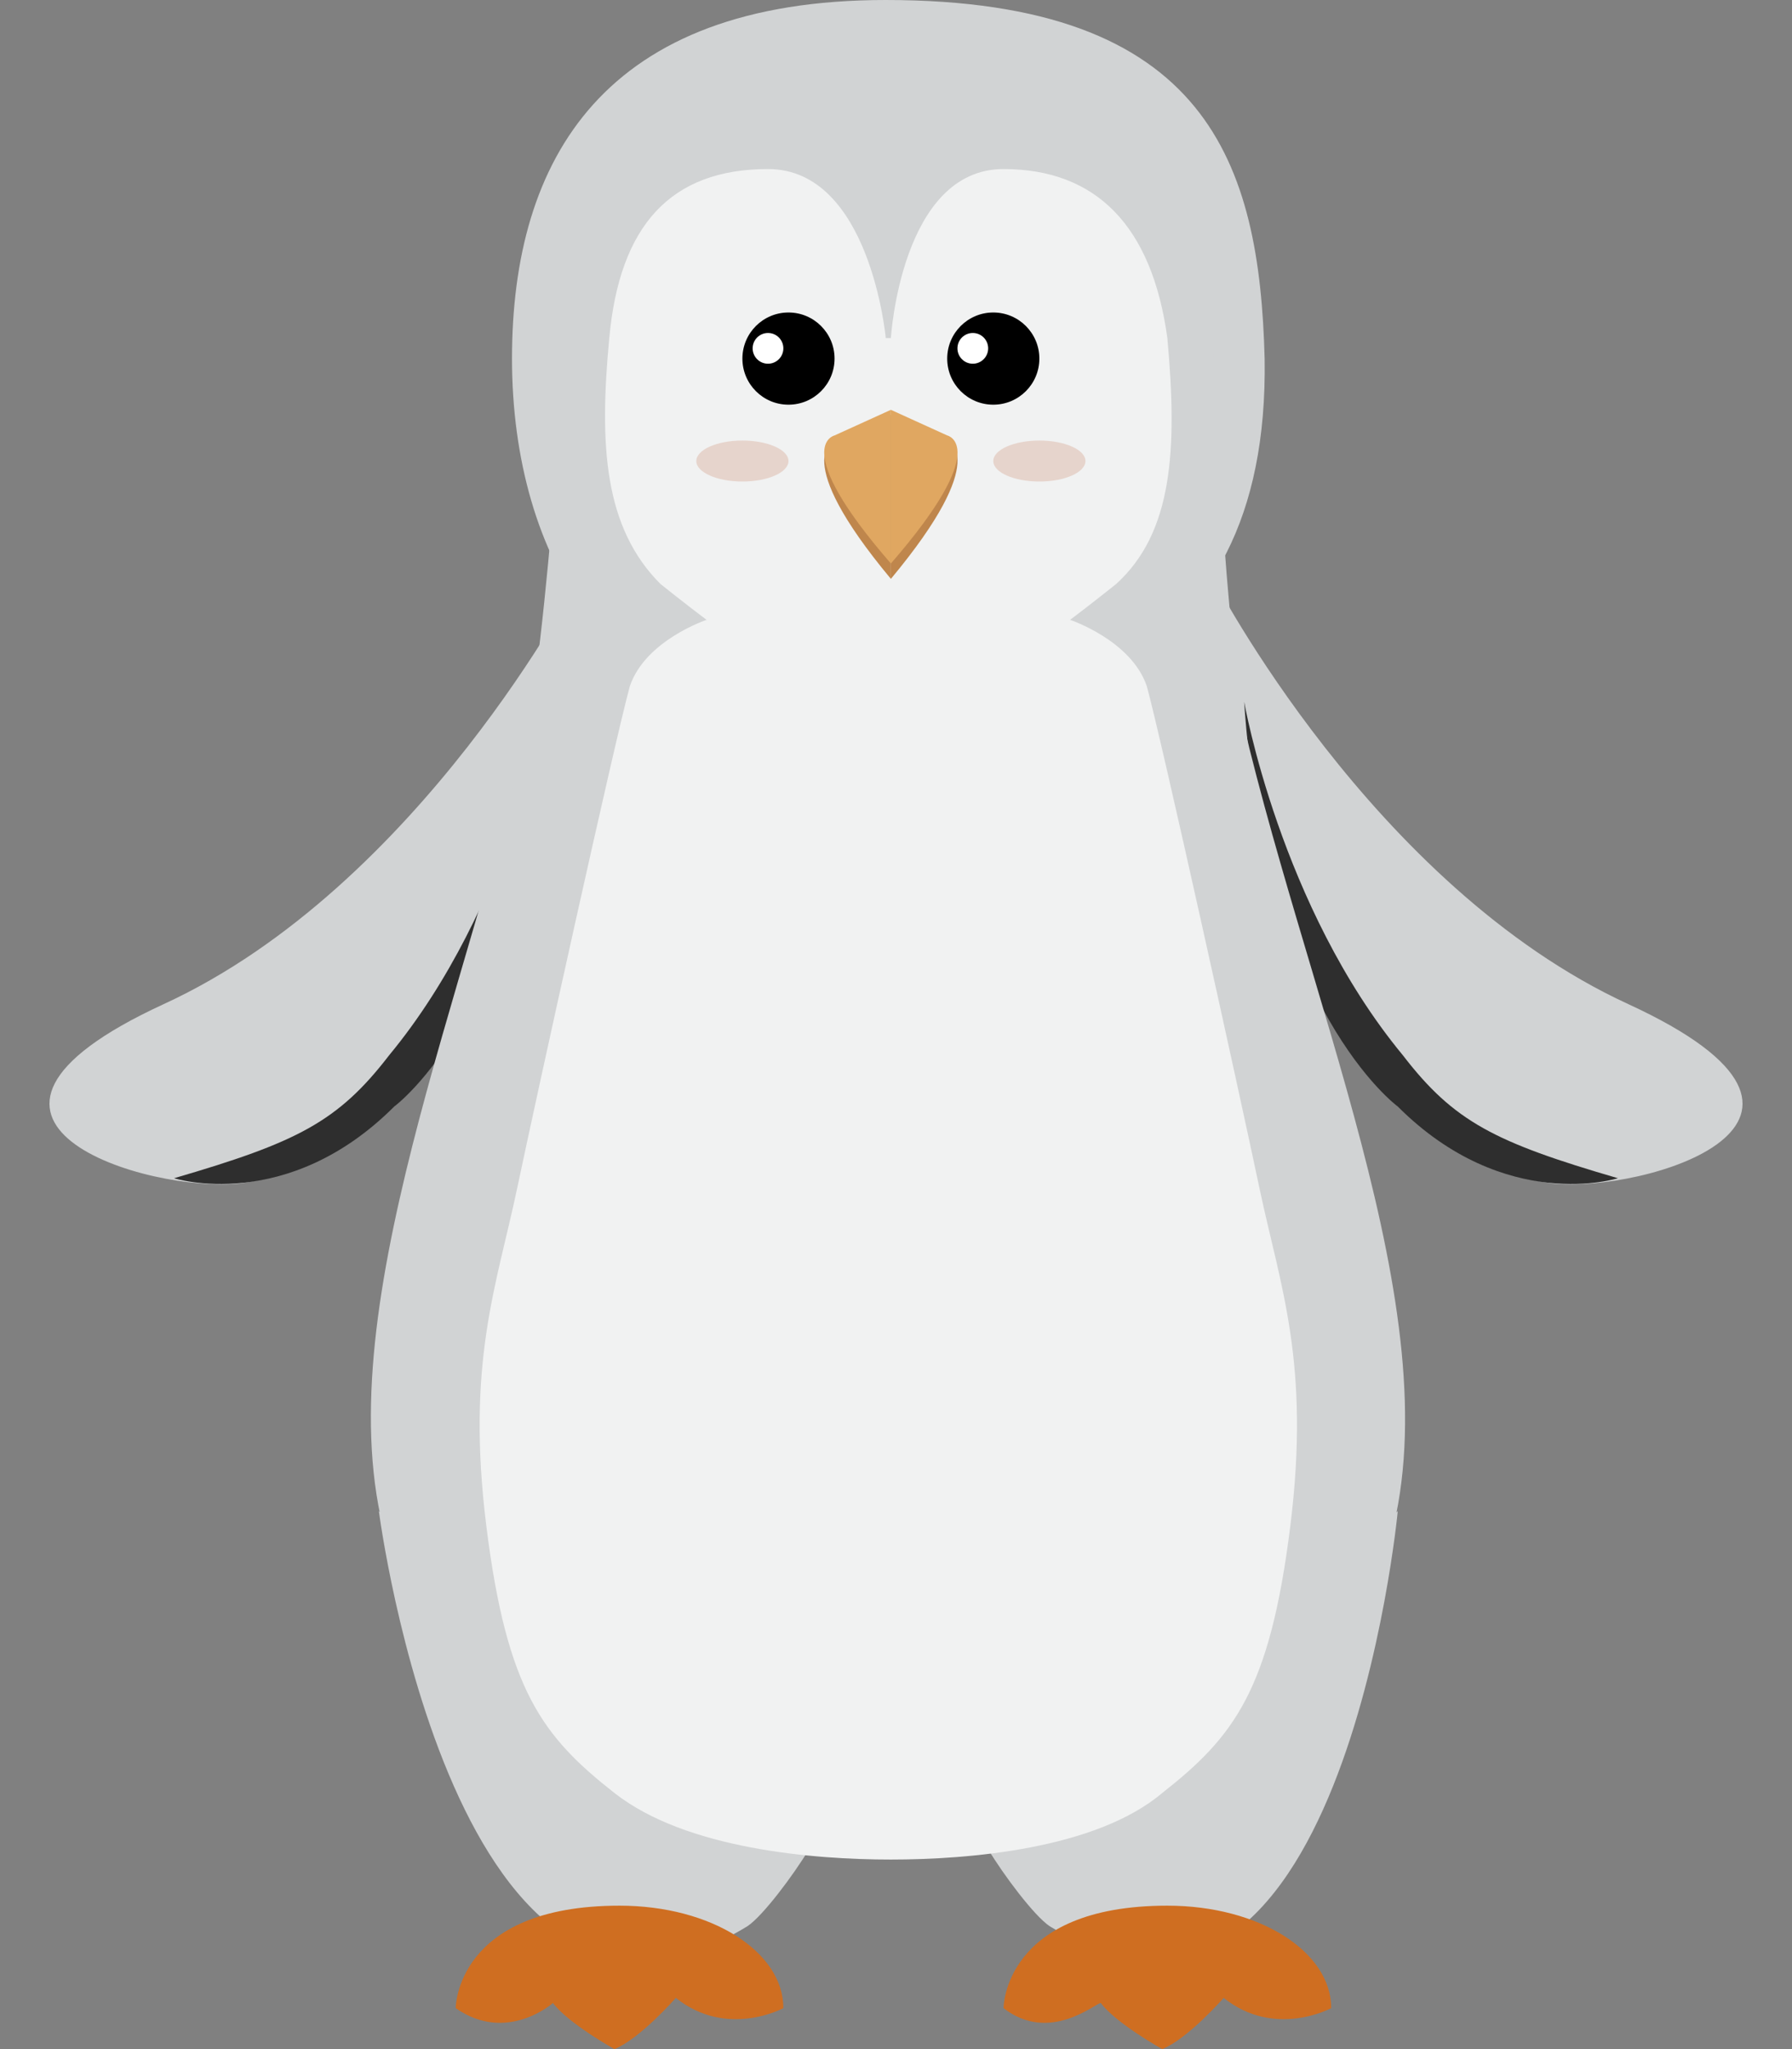 <?xml version="1.0" encoding="utf-8"?>
<!-- Generator: Adobe Illustrator 19.2.0, SVG Export Plug-In . SVG Version: 6.00 Build 0)  -->
<svg version="1.1" id="Слой_1" xmlns="http://www.w3.org/2000/svg" xmlns:xlink="http://www.w3.org/1999/xlink" x="0px" y="0px"
	 width="35px" height="40px" viewBox="0 0 35 40" style="enable-background:new 0 0 35 40;" xml:space="preserve">
<rect x="0" y="0" width="35" height="40" fill="#808080" stroke="none"/>
<style type="text/css">
	.st0{fill:#D1D3D4;}
	.st1{fill:#2E2E2E;}
	.st2{fill:#363636;}
	.st3{fill:#CF6E21;}
	.st4{fill:#E0A761;}
	.st5{fill:#F1F2F2;}
	.st6{opacity:0.3;fill:#CD8C74;}
	.st7{fill:#BF864C;}
	.st8{fill:#FFFFFF;}
</style>
<g>
	<g>
		<g>
			<path class="st0" d="M23.7,11.3c0,0,3.1,6,8.1,8.3c5,2.3,0.3,3.7-1.5,3.5c-2.1-0.3-4.4-1.8-6-7.6"/>
			<path class="st1" d="M24.3,13.7c0,0,0.7,4,3.1,6.9c1,1.3,1.8,1.7,4.2,2.4c0,0-2.2,0.7-4.3-1.4C27.3,21.6,24.7,19.7,24.3,13.7z"/>
		</g>
		<g>
			<path class="st0" d="M11.3,11.3c0,0-3.1,6-8.1,8.3c-5,2.3-0.3,3.7,1.5,3.5c2.1-0.3,4.4-1.8,6-7.6"/>
			<path class="st1" d="M10.7,13.7c0,0-0.7,4-3.1,6.9c-1,1.3-1.8,1.7-4.2,2.4c0,0,2.2,0.7,4.3-1.4C7.7,21.6,10.3,19.7,10.7,13.7z"/>
		</g>
	</g>
	<path class="st2" d="M28.9,31.7"/>
	<g>
		<path class="st0" d="M27.3,29.5c0,0-1.1,11.6-6.8,8.1c-0.3-0.2-0.9-1-1.2-1.5"/>
		<path class="st0" d="M7.4,29.5c0,0,1.5,11.6,7.2,8.1c0.3-0.2,0.9-1,1.2-1.5"/>
	</g>
	<g>
		<path class="st3" d="M19.6,39.2c0,0,0-2,3.2-2c1.8,0,3.2,0.9,3.2,2c0,0-1.1,0.6-2.1-0.2c0,0-0.7,0.8-1.2,1c0,0-0.9-0.5-1.2-0.9
			C21.4,39.1,20.5,39.9,19.6,39.2z"/>
		<path class="st3" d="M8.9,39.2c0,0,0-2,3.2-2c1.8,0,3.2,0.9,3.2,2c0,0-1.1,0.6-2.1-0.2c0,0-0.7,0.8-1.2,1c0,0-0.9-0.5-1.2-0.9
			C10.8,39.1,9.9,39.9,8.9,39.2z"/>
	</g>
	<path class="st4" d="M17.4,10.9"/>
	<path class="st4" d="M17.4,8"/>
	<g>
		<path class="st0" d="M10,7c0,3.9,2,7.2,6,7.2c4.1,0,8.8-0.9,8.7-7.2c-0.1-3.8-1.1-7-7.4-7C11.8,0,10,3.1,10,7z"/>
		<g>
			<path class="st0" d="M11.1,5.8c0,0-0.4,6.9-0.9,8.9c-1.5,5.9-4.1,12-2.4,16.1c1.6,4.2,0.6,4.7,4.9,5.3l2.3,0
				c8.3,0.3,10.2-1.1,11.9-5.3c1.7-4.2-1-10.2-2.5-16.2c-0.5-2-0.7-7.9-0.7-7.9"/>
			<path class="st5" d="M17.4,36.3c-1.5,0-4-0.2-5.4-1.3c-1.4-1.1-2.1-2-2.5-5.2c-0.4-3.2,0.2-4.7,0.6-6.6c0.4-1.9,1.9-8.7,2.2-9.8
				c0.3-0.9,1.5-1.3,1.5-1.3c-0.4-0.3-0.9-0.7-0.9-0.7c-1.1-1.1-1.2-2.7-1-4.8c0.2-2.2,1.2-3.3,3.1-3.3c2,0,2.3,3.3,2.3,3.3h0.1
				c0,0,0.2-3.3,2.2-3.3c1.8,0,2.9,1.1,3.2,3.3c0.2,2.2,0.1,3.8-1,4.8c0,0-0.5,0.4-0.9,0.7c0,0,1.2,0.4,1.5,1.3
				c0.3,1.1,1.8,7.9,2.2,9.8c0.4,1.9,1,3.4,0.6,6.6c-0.4,3.2-1.1,4.1-2.5,5.2C21.4,36.1,18.9,36.3,17.4,36.3"/>
		</g>
	</g>
	<g>
		<g>
			<ellipse class="st6" cx="20.3" cy="9" rx="0.9" ry="0.4"/>
			<ellipse class="st6" cx="14.5" cy="9" rx="0.9" ry="0.4"/>
		</g>
		<g>
			<g>
				<path class="st7" d="M17.4,8.1l1.1,0.5c0,0,0.9,0.3-1.1,2.7"/>
				<path class="st7" d="M17.4,8.1l-1.1,0.5c0,0-0.9,0.3,1.1,2.7"/>
			</g>
			<g>
				<g>
					<path class="st4" d="M17.4,10.9"/>
					<path class="st4" d="M17.4,8"/>
					<path class="st4" d="M17.4,8l1.1,0.5c0,0,0.9,0.2-1.1,2.5"/>
				</g>
				<path class="st4" d="M17.4,8l-1.1,0.5c0,0-0.9,0.2,1.1,2.5"/>
			</g>
		</g>
	</g>
	<g>
		<g>
			<circle cx="19.4" cy="7" r="0.9"/>
			<circle class="st8" cx="19" cy="6.8" r="0.3"/>
		</g>
		<g>
			<circle cx="15.4" cy="7" r="0.9"/>
			<circle class="st8" cx="15" cy="6.8" r="0.3"/>
		</g>
	</g>
</g>
</svg>
